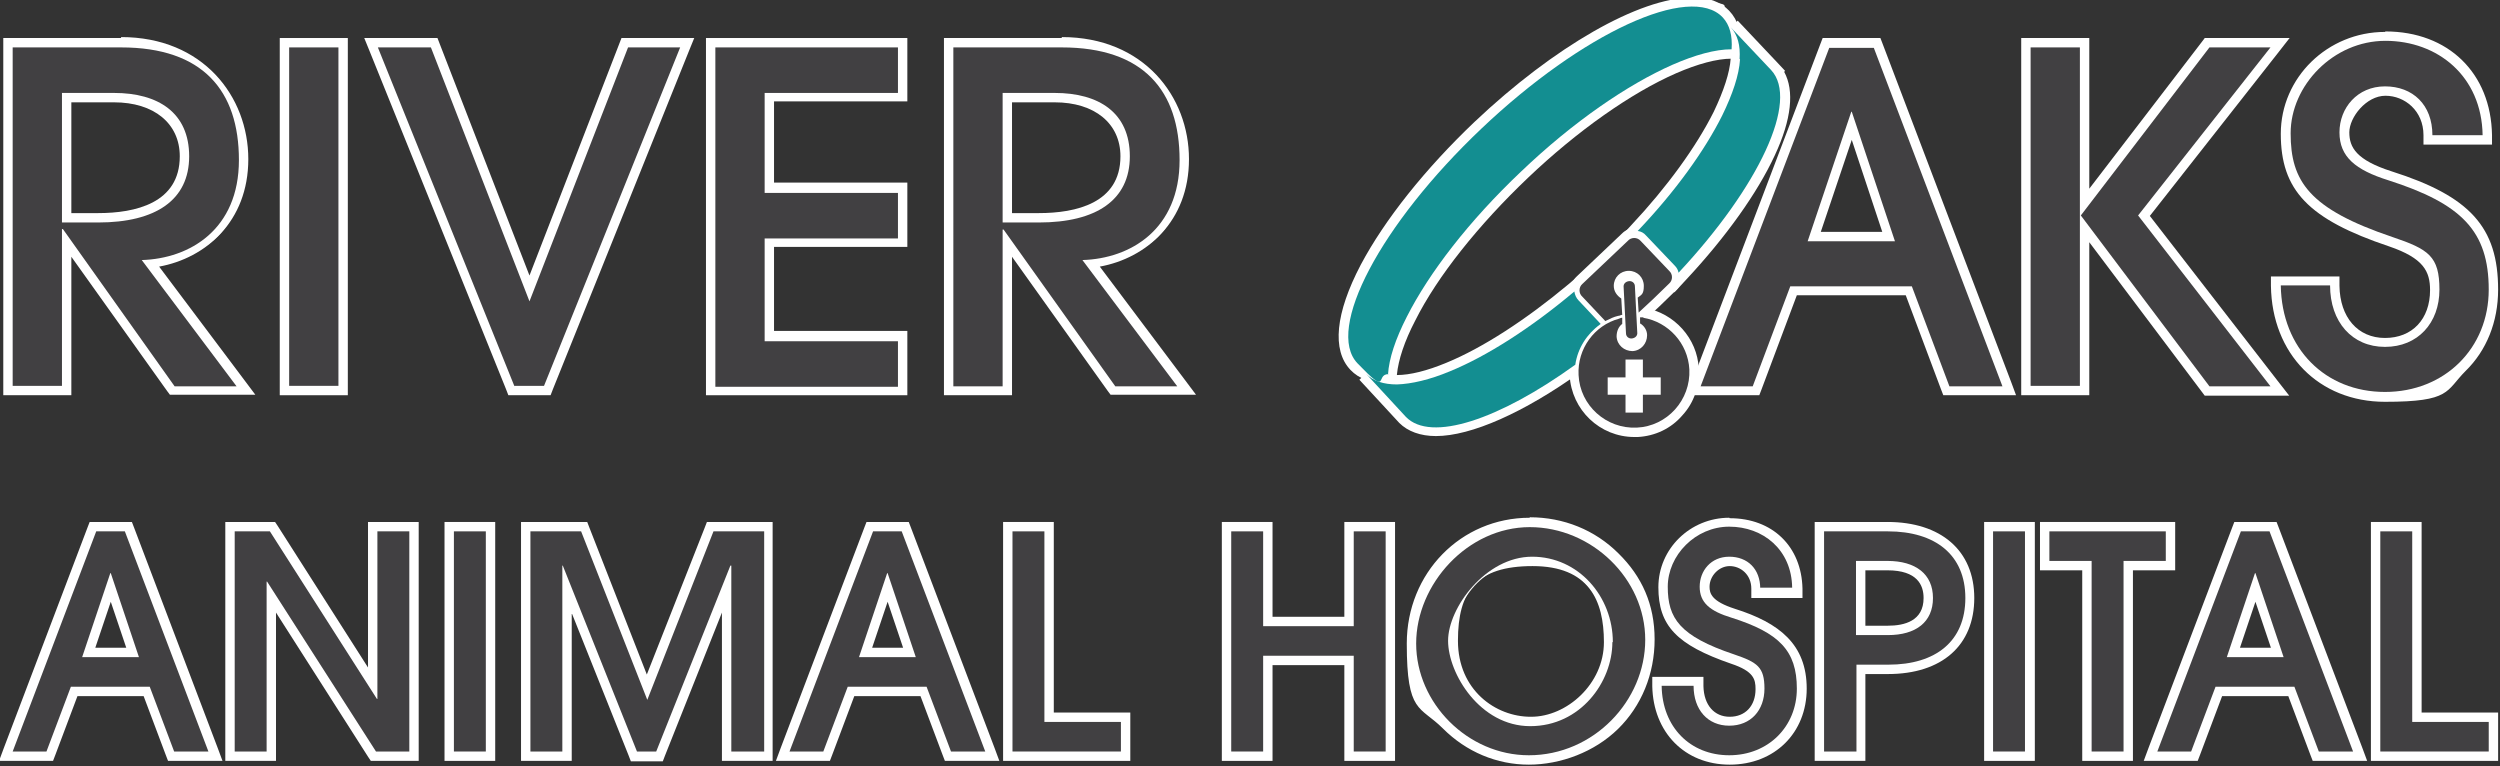 <?xml version="1.0" encoding="UTF-8"?>
<svg xmlns="http://www.w3.org/2000/svg" version="1.1" viewBox="0 0 532.6 163.2">
  <rect x="0" y="0" width="532.6" height="163.2" fill="#333333" stroke="none"/>
  <defs>
    <style>
      .cls-1 {
        fill: #138e91;
      }

      .cls-2 {
        fill: #414042;
      }

      .cls-3 {
        fill: #fff;
      }
    </style>
  </defs>
  <!-- Generator: Adobe Illustrator 28.7.1, SVG Export Plug-In . SVG Version: 1.2.0 Build 142)  -->
  <g>
    <g id="Layer_1">
      <g>
        <g>
          <g>
            <g>
              <g>
                <path class="cls-3" d="M36.4,161.1l-5.2-13.8h-15.5l-5.2,13.8H1.2l18.6-48.9h7.5l18.6,48.9h-9.4ZM28.2,139l-4.6-14-4.7,14h9.3Z"/>
                <path class="cls-3" d="M26.6,113.2l17.8,46.9h-7.3l-5.2-13.8H15.1l-5.2,13.8H2.7l17.8-46.9h6.1M17.5,140h12.1l-6-17.9h-.1l-6,17.9M28,111.2h-8.9l-.5,1.3L.8,159.4l-1,2.7h11.5l.5-1.3,4.7-12.5h14.1l4.7,12.5.5,1.3h11.6l-1-2.7-17.8-46.9-.5-1.3h0ZM20.3,138l3.3-9.8,3.3,9.8h-6.5Z"/>
              </g>
              <g>
                <polygon class="cls-3" points="79.5 161.1 57.8 127.1 57.8 161.1 48.9 161.1 48.9 112.2 58 112.2 79.3 145.6 79.3 112.2 88.2 112.2 88.2 161.1 79.5 161.1"/>
                <path class="cls-3" d="M87.2,113.2v46.9h-7.1l-23.2-36.2h-.1v36.2h-6.8v-46.9h7.5l22.8,35.7h.1v-35.7h6.8M89.2,111.2h-10.8v31l-19.2-30.1-.6-.9h-10.6v50.9h10.8v-31.6l19.6,30.7.6.9h10.2v-50.9h0Z"/>
              </g>
              <g>
                <rect class="cls-3" x="95.7" y="112.2" width="8.8" height="48.9"/>
                <path class="cls-3" d="M103.5,113.2v46.9h-6.8v-46.9h6.8M105.5,111.2h-10.8v50.9h10.8v-50.9h0Z"/>
              </g>
              <g>
                <polygon class="cls-3" points="154.8 161.1 154.8 125.2 140.5 161.1 135.1 161.1 120.8 125.4 120.8 161.1 112 161.1 112 112.2 124.4 112.2 137.8 146.4 151.2 112.2 163.7 112.2 163.7 161.1 154.8 161.1"/>
                <path class="cls-3" d="M162.7,113.2v46.9h-6.8v-39.6h-.2l-15.8,39.6h-4.1l-15.8-39.6h-.1v39.6h-6.8v-46.9h10.8l14.1,35.9,14.1-35.9h10.8M164.7,111.2h-14.1l-.5,1.3-12.3,31.2-12.2-31.2-.5-1.3h-14.1v50.9h10.8v-31.5l12.1,30.3.5,1.3h6.8l.5-1.3,12.1-30.4v31.6h10.8v-50.9h0Z"/>
              </g>
              <g>
                <path class="cls-3" d="M201.9,161.1l-5.2-13.8h-15.5l-5.2,13.8h-9.4l18.6-48.9h7.5l18.6,48.9h-9.4ZM193.7,139l-4.6-14-4.7,14h9.3Z"/>
                <path class="cls-3" d="M192.1,113.2l17.8,46.9h-7.3l-5.2-13.8h-16.8l-5.2,13.8h-7.2l17.8-46.9h6.1M183,140h12.1l-6-17.9h-.1l-6,17.9M193.5,111.2h-8.9l-.5,1.3-17.8,46.9-1,2.7h11.5l.5-1.3,4.7-12.5h14.1l4.7,12.5.5,1.3h11.6l-1-2.7-17.8-46.9-.5-1.3h0ZM185.8,138l3.3-9.8,3.3,9.8h-6.5Z"/>
              </g>
              <g>
                <polygon class="cls-3" points="214.7 161.1 214.7 112.2 223.5 112.2 223.5 152.8 239.8 152.8 239.8 161.1 214.7 161.1"/>
                <path class="cls-3" d="M222.5,113.2v40.6h16.3v6.3h-23.1v-46.9h6.8M224.5,111.2h-10.8v50.9h27.1v-10.3h-16.3v-40.6h0Z"/>
              </g>
            </g>
            <g>
              <g>
                <polygon class="cls-3" points="287.4 161.1 287.4 140.7 270.1 140.7 270.1 161.1 261.2 161.1 261.2 112.2 270.1 112.2 270.1 132.4 287.4 132.4 287.4 112.2 296.2 112.2 296.2 161.1 287.4 161.1"/>
                <path class="cls-3" d="M295.2,113.2v46.9h-6.8v-20.4h-19.3v20.4h-6.8v-46.9h6.8v20.2h19.3v-20.2h6.8M297.2,111.2h-10.8v20.2h-15.3v-20.2h-10.8v50.9h10.8v-20.4h15.3v20.4h10.8v-50.9h0Z"/>
              </g>
              <g>
                <path class="cls-3" d="M325.7,161.9c-13.3,0-25-11.6-25-24.8s11.1-25.8,25.2-25.8,25.6,11.2,25.6,25-11.1,25.6-25.8,25.6ZM326.4,119.6c-11.6,0-16.9,9.9-16.9,16.9s6.2,17.2,16.5,17.2,16.5-6.3,16.5-16.9-7.3-17.2-16.2-17.2Z"/>
                <path class="cls-3" d="M325.9,112.3c13.9,0,24.6,11,24.6,24s-11,24.6-24.8,24.6-24-11.1-24-23.8,11-24.8,24.2-24.8M326.1,154.7c11.1,0,17.5-9.4,17.5-17.9s-7.3-18.2-17.2-18.2-17.9,10.9-17.9,17.9,6.8,18.2,17.5,18.2M325.9,110.3c-14.7,0-26.2,11.8-26.2,26.8s2.8,13.2,7.7,18.1c5,5,11.5,7.7,18.3,7.7s14-2.7,19-7.6c5-4.9,7.8-11.7,7.8-19.1s-2.7-13.4-7.7-18.3c-5-5-11.7-7.7-18.9-7.7h0ZM326.1,152.7c-7.5,0-15.5-5.7-15.5-16.2s3.9-15.9,15.9-15.9,15.2,7.3,15.2,16.2-7.9,15.9-15.5,15.9h0Z"/>
              </g>
              <g>
                <path class="cls-3" d="M368.4,161.9c-9,0-15.3-6.5-15.4-15.7v-1s8.8,0,8.8,0v1c0,4.6,2.7,7.5,6.6,7.5s6.5-2.8,6.5-6.9-1-4.7-5.8-6.3c-12.4-4.2-14.8-8.6-14.8-15.3s6.3-13.8,14.1-13.8,14.3,5.6,14.4,14v1s-8.8,0-8.8,0v-1c0-3.6-2.1-5.8-5.6-5.8s-5.3,2.6-5.3,5.4,1.8,4.3,6.1,5.7c10.8,3.4,14.6,7.6,14.6,16.1s-6.3,15.2-15.4,15.2Z"/>
                <path class="cls-3" d="M368.4,112.3c7.7,0,13.3,4.9,13.4,13h-6.8c0-4.2-2.7-6.8-6.6-6.8s-6.3,3-6.3,6.4,2.2,5.2,6.8,6.6c10.1,3.2,13.9,7,13.9,15.1s-6.1,14.2-14.4,14.2-14.3-6-14.4-14.8h6.8c0,5.1,3,8.5,7.6,8.5s7.5-3.3,7.5-7.9-1.5-5.6-6.5-7.3c-11.6-3.9-14.1-7.7-14.1-14.4s5.9-12.8,13.1-12.8M368.4,110.3c-8.3,0-15.1,6.6-15.1,14.8s3.9,12.3,15.5,16.3c4.8,1.6,5.2,3.3,5.2,5.4,0,3.6-2.2,5.9-5.5,5.9s-5.5-2.5-5.6-6.5v-2h-10.9v2c.2,9.8,6.9,16.7,16.5,16.7s16.4-6.8,16.4-16.2-5.8-14-15.3-17c-5-1.6-5.4-3.3-5.4-4.7,0-2.3,2-4.4,4.3-4.4s4.6,1.8,4.6,4.8v2h10.9v-2c-.2-9-6.4-15-15.5-15h0Z"/>
              </g>
              <g>
                <path class="cls-3" d="M387.6,161.1v-48.9h14.6c10.9,0,17.5,5.7,17.5,15.2s-6.5,15.2-17.4,15.2h-5.8v18.5h-8.8ZM402.2,134.3c3.2,0,8.6-.9,8.6-6.9s-3.2-6.9-8.7-6.9h-5.7v13.8h5.8Z"/>
                <path class="cls-3" d="M402.2,113.2c10.1,0,16.5,5,16.5,14.2s-6.3,14.2-16.4,14.2h-6.8v18.5h-6.8v-46.9h13.6M395.4,135.3h6.8c6,0,9.6-2.8,9.6-7.9s-3.7-7.9-9.7-7.9h-6.7v15.8M402.2,111.2h-15.6v50.9h10.8v-18.5h4.8c11.5,0,18.4-6.1,18.4-16.2s-7.1-16.2-18.5-16.2h0ZM397.4,121.5h4.7c6.4,0,7.7,3.2,7.7,5.9,0,4.9-4.1,5.9-7.6,5.9h-4.8v-11.8h0Z"/>
              </g>
              <g>
                <rect class="cls-3" x="423.6" y="112.2" width="8.8" height="48.9"/>
                <path class="cls-3" d="M431.5,113.2v46.9h-6.8v-46.9h6.8M433.5,111.2h-10.8v50.9h10.8v-50.9h0Z"/>
              </g>
              <g>
                <polygon class="cls-3" points="444.6 161.1 444.6 120.5 435.6 120.5 435.6 112.2 462.4 112.2 462.4 120.5 453.4 120.5 453.4 161.1 444.6 161.1"/>
                <path class="cls-3" d="M461.4,113.2v6.3h-9v40.6h-6.8v-40.6h-9v-6.3h24.8M463.4,111.2h-28.8v10.3h9v40.6h10.8v-40.6h9v-10.3h0Z"/>
              </g>
              <g>
                <path class="cls-3" d="M493.3,161.1l-5.2-13.8h-15.5l-5.2,13.8h-9.4l18.6-48.9h7.5l18.6,48.9h-9.4ZM485.1,139l-4.6-14-4.7,14h9.3Z"/>
                <path class="cls-3" d="M483.5,113.2l17.8,46.9h-7.3l-5.2-13.8h-16.8l-5.2,13.8h-7.2l17.8-46.9h6.1M474.4,140h12.1l-6-17.9h-.1l-6,17.9M484.9,111.2h-8.9l-.5,1.3-17.8,46.9-1,2.7h11.5l.5-1.3,4.7-12.5h14.1l4.7,12.5.5,1.3h11.6l-1-2.7-17.8-46.9-.5-1.3h0ZM477.2,138l3.3-9.8,3.3,9.8h-6.5Z"/>
              </g>
              <g>
                <polygon class="cls-3" points="506.1 161.1 506.1 112.2 514.9 112.2 514.9 152.8 531.2 152.8 531.2 161.1 506.1 161.1"/>
                <path class="cls-3" d="M513.9,113.2v40.6h16.3v6.3h-23.1v-46.9h6.8M515.9,111.2h-10.8v50.9h27.1v-10.3h-16.3v-40.6h0Z"/>
              </g>
            </g>
          </g>
          <g>
            <g>
              <path class="cls-3" d="M36.7,83.3l-22.5-31.6v31.6H1.7V9.1h24.1c17,0,26.1,8.6,26.1,25s-9.7,21-19.8,22.1l20.3,27h-15.7ZM20.9,46.4c8.4,0,18.4-2.3,18.4-13.1s-5.9-12.5-15-12.5h-10.1v25.6h6.7Z"/>
              <path class="cls-3" d="M25.8,10.1c17.4,0,25.1,9.2,25.1,24s-10.5,21-20.7,21.3l20.2,26.9h-13.2L13.4,48.8h-.2v33.4H2.7V10.1h23.1M13.2,47.4h7.7c12.3,0,19.4-4.8,19.4-14.1s-6.6-13.5-16-13.5h-11.1v27.6M25.8,8.1H.7v76.1h14.5v-29.5l20.4,28.6.6.8h18.2l-2.4-3.2-18.1-24.1c9.9-1.8,19-9.6,19-22.9s-9.6-26-27.1-26h0ZM15.2,21.8h9.1c8.5,0,14,4.5,14,11.5,0,10-9.5,12.1-17.4,12.1h-5.7v-23.6h0Z"/>
            </g>
            <g>
              <rect class="cls-3" x="60.6" y="9.1" width="12.5" height="74.1"/>
              <path class="cls-3" d="M72.1,10.1v72.1h-10.5V10.1h10.5M74.1,8.1h-14.5v76.1h14.5V8.1h0Z"/>
            </g>
            <g>
              <polygon class="cls-3" points="108.9 83.3 79 9.1 92.5 9.1 112.8 61.5 133 9.1 146.3 9.1 116.6 83.3 108.9 83.3"/>
              <path class="cls-3" d="M144.8,10.1l-29,72.1h-6.3L80.5,10.1h11.3l21,54.1,21-54.1h11.1M147.8,8.1h-15.4l-.5,1.3-19.1,49.3-19.1-49.3-.5-1.3h-15.6l1.1,2.7,29.1,72.1.5,1.3h9l.5-1.3,29-72.1,1.1-2.7h0Z"/>
            </g>
            <g>
              <polygon class="cls-3" points="151.4 83.3 151.4 9.1 192.3 9.1 192.3 20.8 163.9 20.8 163.9 40 192.3 40 192.3 51.7 163.9 51.7 163.9 71.6 192.3 71.6 192.3 83.3 151.4 83.3"/>
              <path class="cls-3" d="M191.3,10.1v9.7h-28.4v21.3h28.4v9.7h-28.4v21.9h28.4v9.7h-38.9V10.1h38.9M193.3,8.1h-42.9v76.1h42.9v-13.7h-28.4v-17.9h28.4v-13.7h-28.4v-17.3h28.4v-13.7h0Z"/>
            </g>
            <g>
              <path class="cls-3" d="M237.1,83.3l-22.5-31.6v31.6h-12.5V9.1h24.1c17,0,26.1,8.6,26.1,25s-9.7,21-19.8,22.1l20.3,27h-15.7ZM221.3,46.4c8.4,0,18.4-2.3,18.4-13.1s-5.9-12.5-15-12.5h-10.1v25.6h6.7Z"/>
              <path class="cls-3" d="M226.2,10.1c17.4,0,25.1,9.2,25.1,24s-10.5,21-20.7,21.3l20.2,26.9h-13.2l-23.8-33.4h-.2v33.4h-10.5V10.1h23.1M213.6,47.4h7.7c12.3,0,19.4-4.8,19.4-14.1s-6.6-13.5-16-13.5h-11.1v27.6M226.2,8.1h-25.1v76.1h14.5v-29.5l20.4,28.6.6.8h18.2l-2.4-3.2-18.1-24.1c9.9-1.8,19-9.6,19-22.9s-9.6-26-27.1-26h0ZM215.6,21.8h9.1c8.5,0,14,4.5,14,11.5,0,10-9.5,12.1-17.4,12.1h-5.7v-23.6h0Z"/>
            </g>
          </g>
          <g>
            <path class="cls-3" d="M414.6,83.3l-8-21.3h-24.5l-8,21.3h-13.3l28.2-74.1h10.8l28.2,74.1h-13.4ZM402.3,50.4l-7.9-23.7-8,23.7h15.8Z"/>
            <path class="cls-3" d="M399.2,10.1l27.4,72.1h-11.2l-8-21.3h-25.9l-8,21.3h-11.1l27.4-72.1h9.5M385.1,51.4h18.6l-9.2-27.6h-.2l-9.3,27.6M400.5,8.1h-12.2l-.5,1.3-27.4,72.1-1,2.7h15.4l.5-1.3,7.5-20h23.2l7.5,20,.5,1.3h15.5l-1-2.7-27.4-72.1-.5-1.3h0ZM387.9,49.4l6.6-19.6,6.5,19.6h-13.1Z"/>
          </g>
          <g>
            <polygon class="cls-3" points="470.2 83.3 444.1 48.6 444.1 83.3 431.6 83.3 431.6 9.1 444.1 9.1 444.1 43.2 470.2 9.1 485.7 9.1 456.8 45.9 485.7 83.3 470.2 83.3"/>
            <path class="cls-3" d="M483.7,10.1l-28.2,35.8,28.2,36.4h-13l-27.4-36.4,27.4-35.8h13M443.1,10.1v72.1h-10.5V10.1h10.5M487.8,8.1h-18.1l-.6.8-24,31.3V8.1h-14.5v76.1h14.5v-32.6l24,31.9.6.8h18l-2.5-3.2-27.2-35.1,27.2-34.6,2.5-3.2h0Z"/>
          </g>
          <g>
            <path class="cls-3" d="M508.1,84.6c-13.5,0-23-9.7-23.2-23.7v-1s12.5,0,12.5,0v1c.1,7.3,4.3,12.1,10.7,12.1s10.6-4.5,10.6-11.2-1.6-7.6-9.4-10.3c-17-5.7-22.4-11.4-22.4-23.1s9.5-20.7,21.2-20.7,21.5,8.3,21.7,21.1v1s-12.5,0-12.5,0v-1c0-5.8-3.5-9.4-9.1-9.4s-8.7,4.2-8.7,8.8,2.8,7.1,9.7,9.3c16.3,5.2,22,11.5,22,24.3s-9.5,22.8-23.1,22.8Z"/>
            <path class="cls-3" d="M508.1,8.8c11.9,0,20.5,7.5,20.7,20.1h-10.5c0-6.5-4.2-10.4-10.1-10.4s-9.7,4.6-9.7,9.8,3.4,8,10.4,10.2c15.6,5,21.4,10.8,21.4,23.3s-9.4,21.8-22.1,21.8-22-9.2-22.2-22.7h10.5c0,7.8,4.7,13.1,11.7,13.1s11.6-5.1,11.6-12.2-2.3-8.6-10-11.2c-17.8-6-21.7-11.9-21.7-22.1s9.1-19.7,20.2-19.7M508.1,6.8c-12.2,0-22.2,9.7-22.2,21.7s5.8,18.2,23.1,24c7.3,2.5,8.7,5.3,8.7,9.3,0,6.2-3.8,10.2-9.6,10.2s-9.6-4.4-9.7-11.1v-2h-14.6v2c.2,14.5,10.2,24.7,24.3,24.7s12.9-2.3,17.2-6.6c4.4-4.3,6.9-10.4,6.9-17.3,0-13.3-6-19.9-22.7-25.2-7.5-2.4-9-5.1-9-8.3s3.6-7.8,7.7-7.8,8.1,3.2,8.1,8.4v2h14.6v-2c-.2-13.2-9.3-22.1-22.7-22.1h0Z"/>
          </g>
          <g>
            <path class="cls-3" d="M347.6,73.1c-1.2,0-2.1-.9-2.2-2.1l-.5-9.8c0-.6.2-1.1.6-1.6.4-.4.9-.7,1.5-.7h.1c1.2,0,2.1.9,2.2,2.1l.5,9.8c0,1.2-.9,2.2-2.1,2.3h-.1Z"/>
            <path class="cls-3" d="M347.1,59.9c.6,0,1.2.5,1.2,1.1l.5,9.8c0,.7-.5,1.2-1.1,1.3,0,0,0,0,0,0-.6,0-1.2-.5-1.2-1.1l-.5-9.8c0-.7.5-1.2,1.1-1.3,0,0,0,0,0,0M347.1,57.9c0,0-.1,0-.2,0-1.8,0-3.1,1.6-3,3.4l.5,9.8c0,1.7,1.5,3,3.2,3s.1,0,.2,0c1.8,0,3.1-1.6,3-3.4l-.5-9.8c0-1.7-1.5-3-3.2-3h0Z"/>
          </g>
          <g>
            <path class="cls-3" d="M336.6,63.7c-1.1-1.2-1.1-3,.1-4.1l9.7-9.2c.5-.5,1.3-.8,2-.8s1.6.3,2.1.9l6.1,6.4c1.1,1.2,1.1,3-.1,4.1l-8.1,7.7-.3-5.8.4-.3c.3-.3.9-.8.9-1.7s-1-2.2-2.2-2.2-2.2,1-2.2,2.2.4,1.4,1.1,1.9l.5.3.3,4.8-1.1.2c-.2,0-.4,0-.6.2-.7.2-1.5.5-2.3,1l-.7.4-5.5-5.8Z"/>
            <path class="cls-3" d="M348.3,50.6c.5,0,1,.2,1.4.6l6.1,6.4c.7.8.7,2,0,2.7l-3.4,3.3-2.8,2.6-.3.3-.2-3.2c.8-.6,1.3-1.5,1.3-2.5,0-1.8-1.4-3.2-3.2-3.2s-3.2,1.4-3.2,3.2.7,2.2,1.6,2.7l.2,3.4h-.2c-.2,0-.5.2-.7.2-.9.2-1.7.6-2.5,1l-4.9-5.2c-.7-.8-.7-2,0-2.7l9.7-9.2c.4-.4.8-.5,1.3-.5M348.3,48.6c-1,0-2,.4-2.7,1.1l-9.7,9.2c-1.6,1.5-1.6,4-.1,5.6l4.9,5.2,1,1.1,1.3-.7c.8-.4,1.4-.7,2.1-.9.2,0,.4-.1.6-.1h.2s1.3-.3,1.3-.3v2.3c.1,0,3.3-3,3.3-3l.3-.3,2.8-2.6,3.4-3.3c.8-.7,1.2-1.7,1.2-2.7,0-1-.4-2-1.1-2.8l-6.1-6.4c-.7-.8-1.8-1.2-2.9-1.2h0ZM347.2,62.3l-.7-.4c-.2-.1-.6-.4-.6-1s.5-1.2,1.2-1.2,1.2.5,1.2,1.2-.3.7-.5.9l-.6.5h0Z"/>
          </g>
          <g>
            <g>
              <path class="cls-3" d="M356.7,58.4c0-.4-.3-.7-.6-1l-6.1-6.4c-.3-.4-.8-.6-1.3-.7l-1.8-.3,1.3-1.4c7.8-8.3,14.1-16.9,17.8-24.4,2.3-4.5,3.5-8.4,3.7-11.6.2-2.7-.4-4.7-1.7-6l1.5-1.4,9.3,9.8h-.1c5.2,7.6-3,25.3-20.4,43.9l-1.3,1.3-.4-1.8Z"/>
              <path class="cls-3" d="M368.8,5.8l8.6,9.1s0,0,0,0c6,6.5-2.6,24.9-19.7,43.2-.1-.5-.4-1.1-.8-1.5l-6.1-6.4c-.5-.5-1.2-.9-1.8-1,8.1-8.6,14.3-17.2,18-24.6,2.3-4.6,3.6-8.7,3.8-12,.2-2.9-.4-5.2-1.9-6.8M370.2,4.4l-2.9,2.8c1.1,1.1,1.5,2.9,1.4,5.3-.2,3-1.5,6.9-3.6,11.3-3.7,7.4-9.9,16-17.6,24.2l-2.5,2.7,3.7.6c.2,0,.5.1.7.4l6.1,6.4c.2.2.3.4.3.6l.9,3.6,2.5-2.7c8.5-9.1,15.2-18.5,18.9-26.5,3.6-7.7,4.2-13.8,2-17.8l.2-.2-1.4-1.5-8.6-9.1h0Z"/>
            </g>
            <g>
              <path class="cls-3" d="M295.5,80.8c-3.1,0-5.5-.9-7.2-2.6-3.7-3.9-2.8-11.4,2.4-21.3,5-9.5,13.6-20.3,24-30.2C331.4,11,349.7.5,360.4.5s5.5.9,7.2,2.6c1.7,1.8,2.4,4.3,2.2,7.5v.9c0,0-1,0-1,0-3.2,0-7.5,1.1-12.2,3.2-9.7,4.3-21.3,12.5-31.9,22.5-10.6,10-19.4,21.2-24.2,30.7-2.3,4.6-3.6,8.7-3.9,11.9v.9c0,0-1.1,0-1.1,0Z"/>
              <path class="cls-3" d="M360.4,1.5c2.8,0,5,.7,6.5,2.3,1.5,1.6,2.1,3.9,1.9,6.8-3.4,0-7.7,1.2-12.6,3.3-9.5,4.2-21.1,12.1-32.2,22.7s-19.7,21.7-24.4,31c-2.4,4.7-3.7,8.9-4,12.3,0,0,0,0-.1,0-2.8,0-5-.7-6.5-2.3-6.9-7.3,4.9-29.7,26.4-50,16.9-16,34.7-26,44.9-26M360.4-.5c-11.1,0-29.3,10.4-46.3,26.5-10.5,10-19.1,20.8-24.2,30.4-5.4,10.3-6.2,18.2-2.2,22.4,1.8,1.9,4.5,2.9,7.9,2.9h.1s1.9,0,1.9,0v-1.9c.3-3.1,1.6-7.1,3.9-11.5,4.7-9.4,13.5-20.4,24-30.4s22-18.1,31.6-22.3c4.6-2,8.7-3.1,11.8-3.1h1.9s.1-1.9.1-1.9c.2-3.5-.6-6.3-2.5-8.3-1.8-1.9-4.5-2.9-7.9-2.9h0Z"/>
            </g>
            <g>
              <path class="cls-3" d="M306,91.9c-3.1,0-5.5-.9-7.1-2.6h0s-8.5-9.1-8.5-9.1l1.5-1.4c1.2,1.3,3.2,2,5.7,2h.1c3,0,6.7-.9,10.9-2.7,7.9-3.2,17.2-9.2,26.2-16.8l1.4-1.2.2,1.8c0,.5.3,1,.6,1.3l5.5,5.8-1,.7c-2.6,1.8-4.4,4.7-4.9,7.9v.4c0,0-.4.2-.4.2-11.9,8.6-23,13.5-30.3,13.5h0Z"/>
              <path class="cls-3" d="M335.4,62.1c0,.7.4,1.4.9,1.9l4.7,5c-2.9,2-4.8,5.1-5.3,8.6-11.7,8.4-22.6,13.3-29.7,13.3s-5-.7-6.4-2.3c0,0,0,0,0,0l-8.5-9.2c1.5,1.6,3.7,2.3,6.5,2.3s0,0,.1,0c3.1,0,7-1,11.3-2.8,7.8-3.2,17.1-9.1,26.5-17M299.5,88.7h0s0,0,0,0M336.9,58.2l-2.8,2.4c-9,7.5-18.2,13.5-26,16.7-4.1,1.7-7.7,2.6-10.5,2.6h-.1c-2.3,0-4-.6-5-1.7l-2.9,2.7,8.5,9.2h0s0,0,0,0h0c1.8,1.8,4.5,2.8,7.8,2.8,7.5,0,18.8-5,30.9-13.7l.7-.5v-.8c.5-2.9,2.2-5.6,4.6-7.2l1.9-1.3-1.6-1.7-4.7-5c-.3-.3-.3-.6-.4-.8l-.4-3.7h0Z"/>
            </g>
          </g>
          <g>
            <path class="cls-3" d="M348.1,92.1c-6.8,0-12.4-5.3-12.8-12.1-.3-6,3.6-11.4,9.4-13,.2,0,.5-.1.7-.2l1.2-.3.2,3-.4.3c-.6.4-.9,1.1-.8,1.9,0,1.2,1,2.1,2.2,2.1h.1c.6,0,1.1-.3,1.5-.7.4-.4.6-1,.6-1.6,0-.7-.4-1.4-1-1.8l-.4-.3-.2-3h1.2c.2.2.5.2.7.2,5.9,1,10.4,6,10.7,12,.2,3.4-1,6.7-3.3,9.2-2.3,2.5-5.4,4-8.9,4.2-.2,0-.5,0-.7,0ZM348.9,86.9v-3.8h3.8v-1.7h-3.8v-3.8h-1.7v3.8h-3.8v1.7h3.8v3.8h1.7Z"/>
            <path class="cls-3" d="M349.4,67.6c.2,0,.4,0,.7,0,5.3.9,9.5,5.4,9.8,11,.3,6.5-4.7,12.1-11.2,12.4-.2,0-.4,0-.6,0-6.2,0-11.5-4.9-11.8-11.2-.3-5.6,3.4-10.6,8.6-12,.2,0,.4-.1.7-.2v1.3c-.7.6-1.2,1.6-1.1,2.7,0,1.7,1.5,3.1,3.2,3.1s.1,0,.2,0c1.8,0,3.2-1.6,3.1-3.4,0-1.1-.6-2-1.5-2.5v-1.3M342.5,84.1h3.8v3.8h3.7v-3.8h3.8v-3.7h-3.8v-3.8h-3.7v3.8h-3.8v3.7M347.5,65.3h-.1s0,0,0,0h0s-2.1.5-2.1.5c-.3,0-.5.1-.8.2-6.2,1.7-10.4,7.6-10.1,14,.4,7.3,6.4,13.1,13.8,13.1s.5,0,.7,0c3.7-.2,7.1-1.8,9.5-4.6,2.5-2.7,3.7-6.3,3.5-10-.3-6.4-5.2-11.8-11.5-12.9-.3,0-.5,0-.8-.1l-2.1-.2h0ZM347.7,72.8c-.7,0-1.2-.5-1.2-1.2,0-.4.1-.8.5-1l.7-.6.7.5c.3.2.5.6.6,1,0,.7-.5,1.3-1.2,1.3h0Z"/>
          </g>
        </g>
        <g>
          <g>
            <g>
              <path class="cls-2" d="M37.1,160.1l-5.2-13.8H15.1l-5.2,13.8H2.7l17.8-46.9h6.1l17.8,46.9h-7.3ZM23.6,122.1h-.1l-6,17.9h12.1l-6-17.9Z"/>
              <path class="cls-2" d="M80.1,160.1l-23.2-36.2h-.1v36.2h-6.8v-46.9h7.5l22.8,35.7h.1v-35.7h6.8v46.9h-7.1Z"/>
              <path class="cls-2" d="M96.7,160.1v-46.9h6.8v46.9h-6.8Z"/>
              <path class="cls-2" d="M155.8,160.1v-39.6h-.2l-15.8,39.6h-4.1l-15.8-39.6h-.1v39.6h-6.8v-46.9h10.8l14.1,35.9,14.1-35.9h10.8v46.9h-6.8Z"/>
              <path class="cls-2" d="M202.6,160.1l-5.2-13.8h-16.8l-5.2,13.8h-7.2l17.8-46.9h6.1l17.8,46.9h-7.3ZM189.1,122.1h-.1l-6,17.9h12.1l-6-17.9Z"/>
              <path class="cls-2" d="M215.7,160.1v-46.9h6.8v40.6h16.3v6.3h-23.1Z"/>
            </g>
            <g>
              <path class="cls-2" d="M288.4,160.1v-20.4h-19.3v20.4h-6.8v-46.9h6.8v20.2h19.3v-20.2h6.8v46.9h-6.8Z"/>
              <path class="cls-2" d="M325.7,160.9c-13,0-24-11.1-24-23.8s11-24.8,24.2-24.8,24.6,11,24.6,24-11,24.6-24.8,24.6ZM343.6,136.8c0-9.7-7.3-18.2-17.2-18.2s-17.9,10.9-17.9,17.9,6.8,18.2,17.5,18.2,17.5-9.4,17.5-17.9Z"/>
              <path class="cls-2" d="M375,125.4c0-4.2-2.7-6.8-6.6-6.8s-6.3,3-6.3,6.4,2.2,5.2,6.8,6.6c10.1,3.2,13.9,7,13.9,15.1s-6.1,14.2-14.4,14.2-14.3-6-14.4-14.8h6.8c0,5.1,3,8.5,7.6,8.5s7.5-3.3,7.5-7.9-1.5-5.6-6.5-7.3c-11.6-3.9-14.1-7.7-14.1-14.4s5.9-12.8,13.1-12.8,13.3,4.9,13.4,13h-6.8Z"/>
              <path class="cls-2" d="M388.6,160.1v-46.9h13.6c10.1,0,16.5,5,16.5,14.2s-6.3,14.2-16.4,14.2h-6.8v18.5h-6.8ZM402.2,135.3c6,0,9.6-2.8,9.6-7.9s-3.7-7.9-9.7-7.9h-6.7v15.8h6.8Z"/>
              <path class="cls-2" d="M424.6,160.1v-46.9h6.8v46.9h-6.8Z"/>
              <path class="cls-2" d="M445.6,160.1v-40.6h-9v-6.3h24.8v6.3h-9v40.6h-6.8Z"/>
              <path class="cls-2" d="M494,160.1l-5.2-13.8h-16.8l-5.2,13.8h-7.2l17.8-46.9h6.1l17.8,46.9h-7.3ZM480.5,122.1h-.1l-6,17.9h12.1l-6-17.9Z"/>
              <path class="cls-2" d="M507.1,160.1v-46.9h6.8v40.6h16.3v6.3h-23.1Z"/>
            </g>
          </g>
          <g>
            <path class="cls-2" d="M37.2,82.3L13.4,48.8h-.2v33.4H2.7V10.1h23.1c17.4,0,25.1,9.2,25.1,24s-10.5,21-20.7,21.3l20.2,26.9h-13.2ZM20.9,47.4c12.3,0,19.4-4.8,19.4-14.1s-6.6-13.5-16-13.5h-11.1v27.6h7.7Z"/>
            <path class="cls-2" d="M61.6,82.3V10.1h10.5v72.1h-10.5Z"/>
            <path class="cls-2" d="M109.6,82.3L80.5,10.1h11.3l21,54.1,21-54.1h11.1l-29,72.1h-6.3Z"/>
            <path class="cls-2" d="M152.4,82.3V10.1h38.9v9.7h-28.4v21.3h28.4v9.7h-28.4v21.9h28.4v9.7h-38.9Z"/>
            <path class="cls-2" d="M237.6,82.3l-23.8-33.4h-.2v33.4h-10.5V10.1h23.1c17.4,0,25.1,9.2,25.1,24s-10.5,21-20.7,21.3l20.2,26.9h-13.2ZM221.3,47.4c12.3,0,19.4-4.8,19.4-14.1s-6.6-13.5-16-13.5h-11.1v27.6h7.7Z"/>
          </g>
          <path class="cls-2" d="M415.3,82.3l-8-21.3h-25.9l-8,21.3h-11.1l27.4-72.1h9.5l27.4,72.1h-11.2ZM394.6,23.8h-.2l-9.3,27.6h18.6l-9.2-27.6Z"/>
          <path class="cls-2" d="M432.6,82.3V10.1h10.5v72.1h-10.5ZM470.7,82.3l-27.4-36.4,27.4-35.8h13l-28.2,35.8,28.2,36.4h-13Z"/>
          <path class="cls-2" d="M518.2,28.8c0-6.5-4.2-10.4-10.1-10.4s-9.7,4.6-9.7,9.8,3.4,8,10.4,10.2c15.6,5,21.4,10.8,21.4,23.3s-9.4,21.8-22.1,21.8-22-9.2-22.2-22.7h10.5c0,7.8,4.7,13.1,11.7,13.1s11.6-5.1,11.6-12.2-2.3-8.6-10-11.2c-17.8-6-21.7-11.9-21.7-22.1s9.1-19.7,20.2-19.7,20.5,7.5,20.7,20.1h-10.5Z"/>
          <path class="cls-2" d="M348.3,61c0-.7-.6-1.2-1.3-1.1s-1.2.6-1.1,1.3l.5,9.8c0,.7.6,1.2,1.3,1.1s1.2-.6,1.1-1.3l-.5-9.8Z"/>
          <path class="cls-2" d="M342.2,68.3c.8-.4,1.6-.8,2.5-1,.2,0,.5-.1.7-.2h.2s-.2-3.5-.2-3.5c-.9-.6-1.6-1.5-1.6-2.7,0-1.8,1.4-3.2,3.2-3.2s3.2,1.4,3.2,3.2-.5,1.9-1.3,2.5l.2,3.2.3-.3,2.8-2.6,3.4-3.3c.8-.7.8-2,0-2.7l-6.1-6.4c-.7-.8-2-.8-2.7,0l-9.7,9.2c-.8.7-.8,2,0,2.7l4.9,5.2Z"/>
          <g>
            <path class="cls-1" d="M370.7,12.6c-.2,3.4-1.6,7.5-3.8,12-3.7,7.4-9.9,16.1-18,24.6.7.1,1.3.4,1.8,1l6.1,6.4c.4.4.7.9.8,1.5,17.1-18.3,25.8-36.7,19.7-43.2,0,0,0,0,0,0l-8.6-9.1c1.5,1.6,2.1,3.9,1.9,6.8Z"/>
            <path class="cls-1" d="M295.7,79.8c.2-3.4,1.6-7.6,4-12.3,4.7-9.3,13.2-20.4,24.4-31,11.1-10.6,22.7-18.5,32.2-22.7,4.8-2.1,9.1-3.3,12.6-3.3.2-2.9-.4-5.2-1.9-6.8-6.9-7.3-29.9,3.3-51.4,23.7-21.5,20.4-33.3,42.8-26.4,50s3.7,2.3,6.6,2.3Z"/>
            <path class="cls-1" d="M341,69l-4.7-5c-.5-.5-.8-1.2-.9-1.9-9.4,7.9-18.7,13.8-26.5,17-4.3,1.8-8.2,2.7-11.3,2.8-2.8,0-5.1-.7-6.6-2.3l8.5,9.2s0,0,0,0c5.3,5.5,19.9.6,36.1-11.1.5-3.5,2.5-6.6,5.3-8.6Z"/>
          </g>
          <path class="cls-2" d="M350.1,67.6c-.2,0-.4,0-.7,0v1.3c.9.5,1.5,1.5,1.5,2.5,0,1.8-1.3,3.3-3.1,3.4-1.8,0-3.3-1.3-3.4-3.1,0-1.1.4-2.1,1.2-2.7v-1.3c-.3,0-.5.1-.7.2-5.2,1.4-8.9,6.4-8.6,12,.3,6.5,5.9,11.5,12.4,11.2,6.5-.3,11.5-5.9,11.2-12.4-.3-5.6-4.5-10.1-9.8-11ZM353.8,84.1h-3.8v3.8h-3.7v-3.8h-3.8v-3.7h3.8v-3.8h3.7v3.8h3.8v3.7Z"/>
        </g>
      </g>
    </g>
  </g>
</svg>